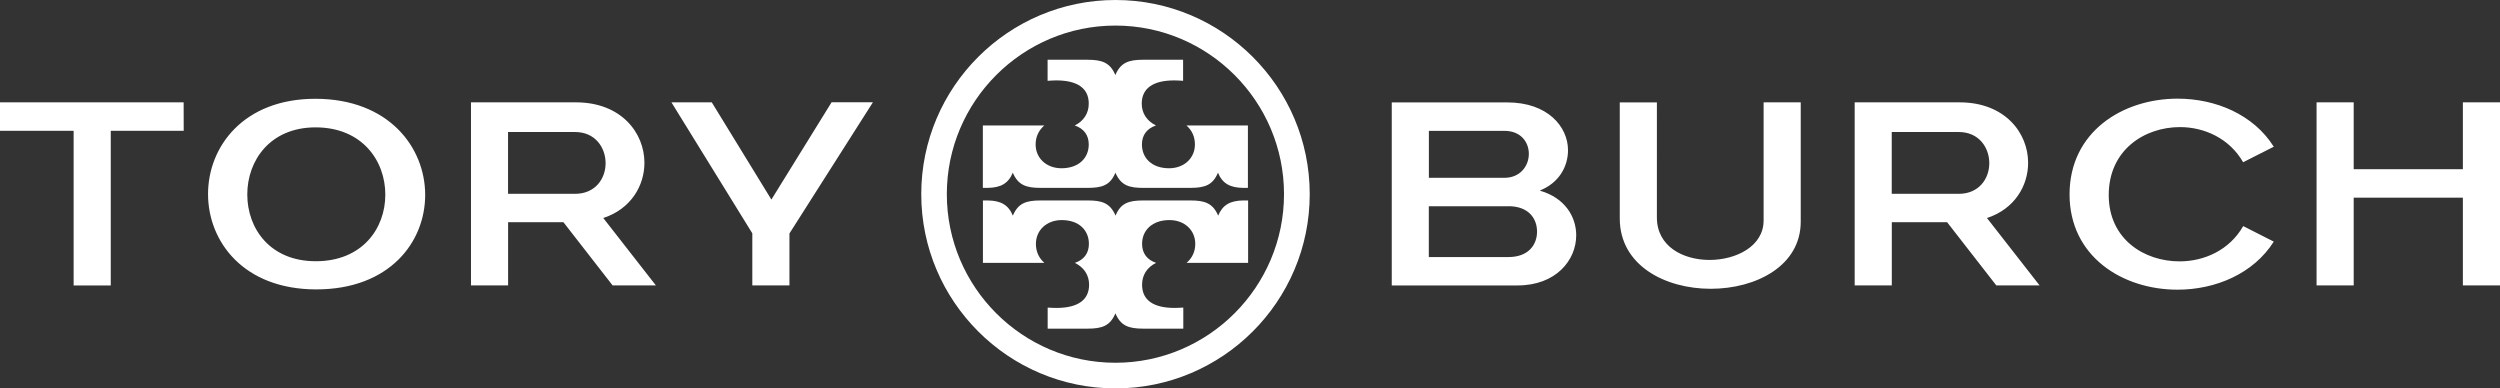 <svg xmlns="http://www.w3.org/2000/svg" xml:space="preserve" id="Layer_1" width="3656.7" height="568.1" x="0" y="0" version="1.1"><rect width="100%" height="100%" fill="#333333" stroke="none"/><style id="style1" type="text/css">.st0{fill:#020302}</style><g id="g4" transform="translate(0 -13.6)"><g id="g3"><path id="path1" d="M1347.5 297.6c0 156.6 127.4 284.1 284.1 284.1 156.7 0 284.1-127.4 284.1-284.1 0-156.7-127.5-284-284.1-284-156.7 0-284.1 127.4-284.1 284m37.4 0c0-136 110.7-246.6 246.6-246.6 136 0 246.6 110.7 246.6 246.6 0 135.9-110.7 246.6-246.6 246.6-136 0-246.6-110.6-246.6-246.6" class="st0" style="fill:#fff;fill-opacity:1"/><path id="path2" d="M1672.1 306.8h69.2c20.5 0 32.7 3.8 40.5 22.2 6.5-15.7 17.6-21.9 36.5-22.2h7.3v91.3h-90c8.4-7.3 12.7-16.8 12.7-27.8 0-20-15.7-34.8-37.8-34.8-25.1 0-40 14.9-40 34.8 0 13.5 7 23.2 20.5 27.8-13.2 6.4-20.5 17.8-20.5 31.9 0 22.2 15.9 34 47.6 34 3.8 0 8.1-.3 12.7-.5v30.8H1672c-21.3 0-32.9-4.3-40.5-22.4-7.6 18.1-19.2 22.4-40.5 22.4h-58.6v-30.8c4.6.3 8.9.5 13 .5 31.3 0 47.6-11.8 47.6-34 0-14.1-7.6-25.4-20.8-31.9 13.5-4.6 20.5-14.3 20.5-27.8 0-20-14.6-34.8-39.7-34.8-22.2 0-37.8 14.9-37.8 34.8 0 11.1 4.1 20.5 12.4 27.8h-89.9v-91.3h7.3c18.9.3 30 6.5 36.5 22.2 7.6-18.1 19.2-22.2 40.5-22.2h69.2c20 0 32.4 3.3 40.5 22.2 7.4-18.2 19-22.2 40.4-22.2" class="st0" style="fill:#fff;fill-opacity:1"/><path id="path3" d="M1591 288.4h-69.1c-20.5 0-32.7-3.8-40.5-22.2-6.5 15.7-17.6 21.9-36.5 22.2h-7.3v-91.3h89.9c-8.4 7.3-12.7 16.7-12.7 27.8 0 20 15.7 34.8 37.8 34.8 25.1 0 39.9-14.9 39.9-34.8 0-13.5-7-23.2-20.5-27.8 13.2-6.5 20.5-17.9 20.5-31.9 0-22.1-15.9-34-47.5-34-3.8 0-8.1.3-12.7.6V101h58.6c21.3 0 33 4.4 40.5 22.4 7.6-18.1 19.2-22.4 40.5-22.4h58.6v30.8c-4.6-.3-8.9-.6-13-.6-31.3 0-47.5 11.9-47.5 34 0 14.1 7.6 25.4 20.8 31.9-13.5 4.6-20.5 14.3-20.5 27.8 0 20 14.6 34.8 39.7 34.8 22.1 0 37.8-14.9 37.8-34.8 0-11.1-4.1-20.5-12.4-27.8h89.9v91.3h-7.3c-18.9-.3-30-6.5-36.5-22.2-7.5 18.1-19.2 22.2-40.5 22.2h-69c-20 0-32.4-3.3-40.5-22.2-7.5 18.2-19.2 22.2-40.5 22.2" class="st0" style="fill:#fff;fill-opacity:1"/></g><path id="path4" d="M3656.7 163.3h-54.3v97.8h-159.7v-97.8h-54.3V431h54.3V302.7h159.7V431h54.3zm-375.6 181c-20.1 35.2-57 51.6-93.2 51.6-51.4 0-103.5-32.3-103.5-97 0-66.1 52.4-99.4 104.2-99.4 35.9 0 72.5 16.7 92.4 51.4l44.8-22.7c-29.7-47.2-85.2-70.3-140.6-70.3-80.8 0-158.1 48.8-158.1 140 0 90.8 77.3 139.4 157.9 139.4 55.6 0 111.1-23.3 140.8-70.3zm-374.8-11.8c40.4-13.2 60.2-47.2 60.2-80.8 0-43.6-33.8-88.4-100.2-88.4h-153.5V431h54.3v-92.4h80.9l71.9 92.4h63.3zm-41.2-125.8c29.7 0 44.6 23.1 44.6 45.6 0 22.7-15.2 44.8-44.6 44.8H2767v-90.4zm-231-43.4h-54.5v172.8c0 37.7-40.2 57.7-79.1 57.7-38.2 0-77-19.3-77-62.2V163.4h-54.3v169.7c0 68.7 66.3 102.9 133 102.9 66.5 0 131.7-33.6 131.7-98.2V163.3Zm-328.6 194.5c0-27.5-16.8-54.7-52.4-65.1 0-.2-.2-.6-.4-.6 27.7-11.1 40.8-35 40.8-58.8 0-34.5-29.9-69.9-88.6-69.9h-169.2v267.7H2219.8c55.9 0 85.7-36.8 85.7-73.3m-69.3-119.1c0 17.3-12.3 35-35.9 35H2090V205h110.3c24.3-.1 35.9 16.6 35.9 33.7m-30 76.5c30.2 0 42 18.5 42 37.2 0 18.7-12 37.2-42 37.2h-116.3v-74.3h116.3zm-989.9-151.9-88 142.2-87.2-142.2h-59l118.3 191.6V431h54.3v-75.9l122.1-191.9h-60.5zM882.4 332.5c40.4-13.2 60.2-47.2 60.2-80.8 0-43.6-33.8-88.4-100.2-88.4H688.9V431h54.3v-92.4h80.9L896 431h63.3zm-41.2-125.8c29.7 0 44.6 23.1 44.6 45.6 0 22.7-15.2 44.8-44.6 44.8h-98.1v-90.4zm-219.3 92c0-69.7-53.4-140.6-160.7-140.6-104.9 0-156.9 69.9-156.9 139.4s52 139.4 158.3 139.4c107.1 0 159.3-69.1 159.3-138.2m-58.3-.4c0 49.6-33.8 97.4-101.7 97.4-67.1 0-100.2-48-100.2-97.6 0-50 33.6-98.2 99.9-98.2 67.7 0 102 48.4 102 98.4m-295-135H0v41.6h107.7v226.2H162V204.9h106.7z" class="st0" style="fill:#fff;fill-opacity:1"/></g></svg>